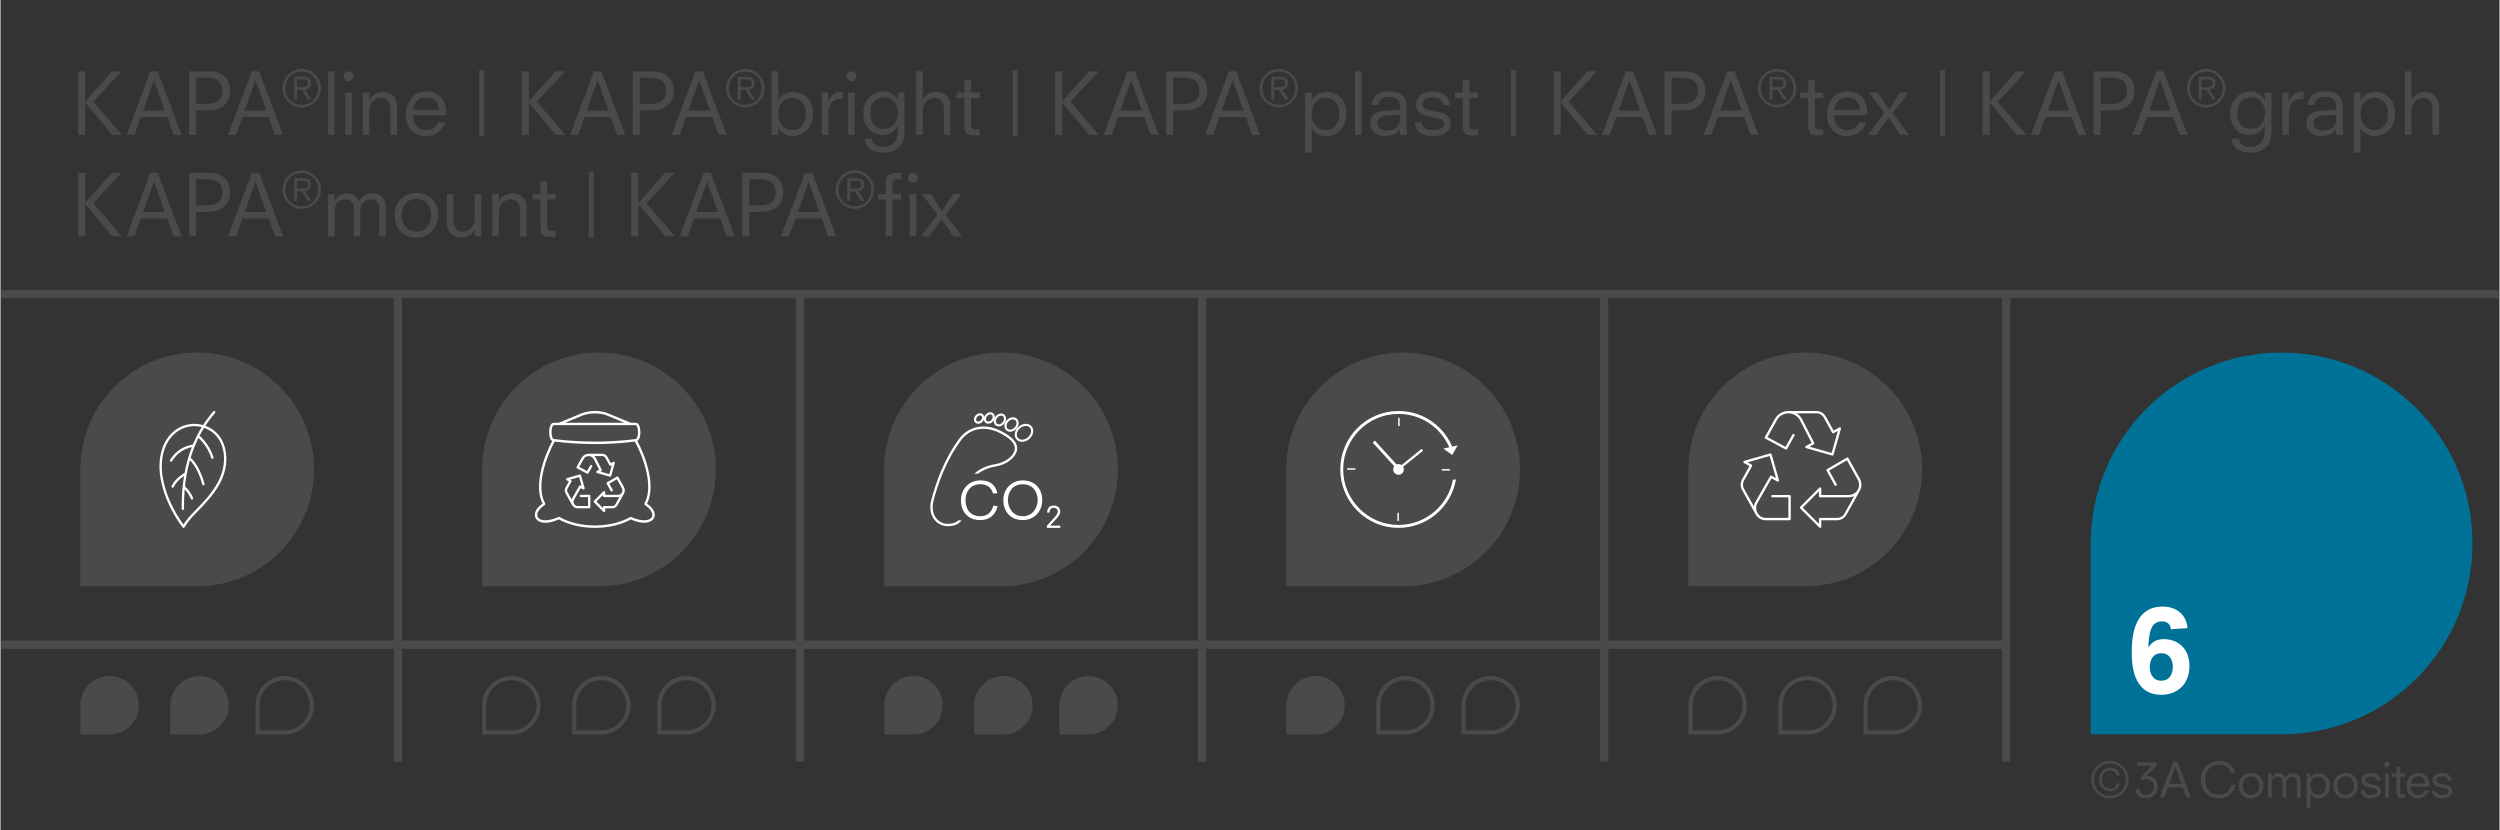<?xml version="1.0" encoding="UTF-8"?>
<svg xmlns="http://www.w3.org/2000/svg" xmlns:xlink="http://www.w3.org/1999/xlink" id="Ebene_1" width="3840" height="1275" viewBox="0 0 3842.339 1276.299"><rect x="0" y="0" width="3842.339" height="1276.299" fill="#333333" stroke="none"/><defs><clipPath id="clippath"><rect x="1.17" width="3840" height="1276.299" fill="none"/></clipPath><clipPath id="clippath-1"><rect x="122.631" y="542.042" width="359.433" height="359.433" fill="none"/></clipPath><clipPath id="clippath-2"><rect x="740.432" y="542.055" width="359.433" height="359.433" fill="none"/></clipPath><clipPath id="clippath-3"><rect x="1976.882" y="542.055" width="359.433" height="359.433" fill="none"/></clipPath><clipPath id="clippath-4"><rect x="3213.882" y="542.078" width="586.931" height="586.931" fill="none"/></clipPath></defs><g clip-path="url(#clippath)"><path d="M0,452.196h611.036M611.036,452.196h618.225M611.036,985.006V458.536M1229.261,452.196h618.225M1229.261,985.006V458.536M1847.486,452.196h618.225M1847.486,985.006V458.536M2465.711,452.196h618.225M2465.711,985.006V458.536M3083.936,452.196h758.404M3083.936,985.006V458.536M0,991.346h611.036M611.036,991.346h618.225M611.036,1171.062v-173.376M1229.261,991.346h618.225M1229.261,1171.062v-173.376M1847.486,991.346h618.225M1847.486,1171.062v-173.376M2465.711,991.346h624.565M2465.711,1171.062v-173.376M3083.936,1171.062v-173.376" fill="none" stroke="#4b4a49" stroke-miterlimit="10" stroke-width="12.68"/></g><path d="M119.325,109.651h10.92v46.152h.26l40.821-46.152h14.691l-43.422,46.802,44.072,50.962h-15.081l-41.082-49.532h-.26v49.532h-10.92v-97.764Z" fill="#4b4a49"/><path d="M230.476,109.651h11.18l36.791,97.764h-12.351l-9.75-27.561h-40.562l-9.75,27.561h-12.351l36.791-97.764ZM236.196,123.432h-.26l-16.51,46.542h33.281l-16.511-46.542Z" fill="#4b4a49"/><path d="M289.911,109.651h31.071c20.021,0,31.981,11.311,31.981,30.161,0,19.371-14.04,29.901-33.541,29.901h-18.591v37.701h-10.92v-97.764ZM317.733,159.833c12.48,0,23.531-5.33,23.531-20.15,0-14.171-9.36-20.151-22.621-20.151h-17.811v40.301h16.901Z" fill="#4b4a49"/><path d="M386.502,109.651h11.18l36.791,97.764h-12.351l-9.75-27.561h-40.562l-9.75,27.561h-12.351l36.791-97.764ZM392.222,123.432h-.26l-16.511,46.542h33.281l-16.51-46.542Z" fill="#4b4a49"/><path d="M463.135,106.07c16.295,0,29.558,13.264,29.558,29.559s-13.263,29.558-29.558,29.558-29.559-13.263-29.559-29.558,13.263-29.559,29.559-29.559ZM463.135,110.012c-14.249,0-25.163,10.914-25.163,25.617s10.914,25.617,25.163,25.617,25.162-10.914,25.162-25.617-10.914-25.617-25.162-25.617ZM463.21,138.054h-7.2v14.931h-4.396v-34.939h13.718c8.185,0,12.051,3.259,12.051,9.853,0,6.442-4.472,9.474-9.171,10.081l9.853,15.006h-5.306l-9.549-14.931ZM463.74,134.113c5.836,0,9.247-.909,9.247-5.912,0-5.154-3.032-6.215-7.807-6.215h-9.17v12.126h7.73Z" fill="#4b4a49"/><path d="M503.444,109.651h10.141v97.764h-10.141v-97.764Z" fill="#4b4a49"/><path d="M535.214,109.651c4.29,0,7.67,3.38,7.67,7.67,0,4.29-3.38,7.67-7.67,7.67s-7.67-3.38-7.67-7.67c0-4.291,3.38-7.67,7.67-7.67ZM530.143,142.413h10.141v65.002h-10.141v-65.002Z" fill="#4b4a49"/><path d="M599.563,168.153c0-13.521-7.021-17.681-14.301-17.681-9.49,0-18.201,7.28-18.201,20.801v36.142h-10.14v-65.002h10.14v11.05h.26c4.42-8.32,11.44-12.09,20.671-12.09,7.8,0,21.71,4.03,21.71,22.361v43.682h-10.14v-39.262Z" fill="#4b4a49"/><path d="M683.673,189.084c-5.59,12.35-14.951,20.151-29.901,20.151-18.201,0-30.551-13.781-30.551-31.852,0-21.841,11.96-36.791,31.071-36.791,18.46,0,31.071,11.7,31.071,33.801v2.86h-51.222c0,15.081,9.23,22.881,20.151,22.881,11.7,0,16.771-7.28,18.98-12.61l10.4,1.56ZM674.443,168.934c-1.43-11.831-8.19-19.241-19.891-19.241-13.26,0-19.371,10.4-20.151,19.241h40.042Z" fill="#4b4a49"/><path d="M736.013,107.831h7.54v101.404h-7.54v-101.404Z" fill="#4b4a49"/><path d="M801.4,109.651h10.92v46.152h.26l40.821-46.152h14.691l-43.422,46.802,44.072,50.962h-15.081l-41.082-49.532h-.26v49.532h-10.92v-97.764Z" fill="#4b4a49"/><path d="M912.55,109.651h11.18l36.791,97.764h-12.351l-9.75-27.561h-40.562l-9.75,27.561h-12.351l36.791-97.764ZM918.27,123.432h-.26l-16.51,46.542h33.281l-16.511-46.542Z" fill="#4b4a49"/><path d="M971.986,109.651h31.071c20.021,0,31.981,11.311,31.981,30.161,0,19.371-14.04,29.901-33.541,29.901h-18.591v37.701h-10.92v-97.764ZM999.807,159.833c12.48,0,23.531-5.33,23.531-20.15,0-14.171-9.36-20.151-22.621-20.151h-17.811v40.301h16.901Z" fill="#4b4a49"/><path d="M1068.576,109.651h11.18l36.791,97.764h-12.351l-9.75-27.561h-40.562l-9.75,27.561h-12.351l36.791-97.764ZM1074.296,123.432h-.26l-16.511,46.542h33.281l-16.51-46.542Z" fill="#4b4a49"/><path d="M1145.205,106.07c16.295,0,29.558,13.264,29.558,29.559s-13.263,29.558-29.558,29.558-29.559-13.263-29.559-29.558,13.263-29.559,29.559-29.559ZM1145.205,110.012c-14.249,0-25.163,10.914-25.163,25.617s10.914,25.617,25.163,25.617,25.162-10.914,25.162-25.617-10.914-25.617-25.162-25.617ZM1145.281,138.054h-7.2v14.931h-4.396v-34.939h13.718c8.185,0,12.051,3.259,12.051,9.853,0,6.442-4.472,9.474-9.171,10.081l9.853,15.006h-5.306l-9.549-14.931ZM1145.811,134.113c5.836,0,9.247-.909,9.247-5.912,0-5.154-3.032-6.215-7.807-6.215h-9.17v12.126h7.73Z" fill="#4b4a49"/><path d="M1185.682,109.651h10.14v44.072h.26c2.73-4.16,8.58-12.351,23.011-12.351,13.521,0,30.031,9.621,30.031,33.541,0,20.28-13.391,34.321-31.332,34.321-13.39,0-18.721-8.061-21.71-13.131h-.26v11.311h-10.14v-97.764ZM1217.143,150.473c-10.791,0-21.321,7.931-21.321,24.961,0,13.651,8.061,24.701,21.711,24.701s20.671-11.44,20.671-24.961c0-17.161-9.88-24.701-21.061-24.701Z" fill="#4b4a49"/><path d="M1262.641,142.413h9.88v14.3h.26c2.6-6.89,7.8-15.34,18.721-15.34h3.64v10.661h-3.25c-13.26,0-19.111,9.1-19.111,24.44v30.941h-10.14v-65.002Z" fill="#4b4a49"/><path d="M1308.271,109.651c4.29,0,7.67,3.38,7.67,7.67,0,4.29-3.38,7.67-7.67,7.67s-7.67-3.38-7.67-7.67c0-4.291,3.38-7.67,7.67-7.67ZM1303.201,142.413h10.141v65.002h-10.141v-65.002Z" fill="#4b4a49"/><path d="M1379.77,142.413h10.141v58.762c0,20.281-9.36,33.541-33.671,33.541-15.86,0-26.521-7.8-27.561-21.32l10.92-.521c.91,5.2,3.77,12.741,16.901,12.741,18.721,0,23.271-12.22,23.271-27.171v-5.331h-.26c-4.81,10.661-14.431,14.301-23.141,14.301-19.111,0-29.901-14.561-29.901-33.281,0-20.151,14.041-33.541,31.071-33.541,8.71,0,16.9,4.68,21.971,12.87h.26v-11.05ZM1358.45,149.693c-11.831,0-21.061,7.8-21.061,23.531,0,14.69,6.11,25.091,20.671,25.091,10.27,0,21.71-7.8,21.71-25.221,0-11.831-6.89-23.401-21.32-23.401Z" fill="#4b4a49"/><path d="M1450.437,168.153c0-13.521-7.021-17.681-14.301-17.681-9.49,0-18.201,7.28-18.201,20.801v36.142h-10.14v-97.764h10.14v43.812h.26c4.42-8.32,11.44-12.09,20.67-12.09,7.801,0,21.711,4.03,21.711,22.361v43.682h-10.14v-39.262Z" fill="#4b4a49"/><path d="M1470.065,142.413h12.09v-18.981h10.141v18.981h13.13v8.32h-13.13v39.912c0,5.85,1.69,8.45,6.24,8.45,2.34,0,4.81-.13,6.76-.39v9.101c-3.64.26-7.15.39-10.27.39-8.71,0-12.871-3.38-12.871-16.381v-41.082h-12.09v-8.32Z" fill="#4b4a49"/><path d="M1556.248,107.831h7.54v101.404h-7.54v-101.404Z" fill="#4b4a49"/><path d="M1621.634,109.651h10.92v46.152h.26l40.821-46.152h14.691l-43.422,46.802,44.072,50.962h-15.081l-41.082-49.532h-.26v49.532h-10.92v-97.764Z" fill="#4b4a49"/><path d="M1732.784,109.651h11.18l36.791,97.764h-12.351l-9.75-27.561h-40.562l-9.75,27.561h-12.351l36.791-97.764ZM1738.505,123.432h-.26l-16.51,46.542h33.281l-16.511-46.542Z" fill="#4b4a49"/><path d="M1792.216,109.651h31.071c20.021,0,31.981,11.311,31.981,30.161,0,19.371-14.04,29.901-33.541,29.901h-18.591v37.701h-10.92v-97.764ZM1820.037,159.833c12.48,0,23.531-5.33,23.531-20.15,0-14.171-9.36-20.151-22.621-20.151h-17.811v40.301h16.901Z" fill="#4b4a49"/><path d="M1888.806,109.651h11.18l36.791,97.764h-12.351l-9.75-27.561h-40.562l-9.75,27.561h-12.351l36.791-97.764ZM1894.527,123.432h-.26l-16.511,46.542h33.281l-16.51-46.542Z" fill="#4b4a49"/><path d="M1965.439,106.07c16.295,0,29.558,13.264,29.558,29.559s-13.263,29.558-29.558,29.558-29.559-13.263-29.559-29.558,13.264-29.559,29.559-29.559ZM1965.439,110.012c-14.249,0-25.163,10.914-25.163,25.617s10.914,25.617,25.163,25.617c14.248,0,25.162-10.914,25.162-25.617s-10.914-25.617-25.162-25.617ZM1965.514,138.054h-7.2v14.931h-4.396v-34.939h13.718c8.186,0,12.051,3.259,12.051,9.853,0,6.442-4.472,9.474-9.17,10.081l9.853,15.006h-5.306l-9.55-14.931ZM1966.046,134.113c5.836,0,9.246-.909,9.246-5.912,0-5.154-3.031-6.215-7.807-6.215h-9.171v12.126h7.731Z" fill="#4b4a49"/><path d="M2005.916,142.413h10.141v11.311h.26c2.73-4.16,8.581-12.351,23.012-12.351,13.52,0,30.03,9.621,30.03,33.541,0,20.28-13.39,34.321-31.331,34.321-11.44,0-18.461-6.371-21.711-12.351h-.26v37.831h-10.141v-92.303ZM2037.378,150.473c-10.791,0-21.321,7.931-21.321,24.961,0,13.651,8.061,24.701,21.711,24.701s20.671-11.44,20.671-24.961c0-17.161-9.881-24.701-21.061-24.701Z" fill="#4b4a49"/><path d="M2082.615,109.651h10.141v97.764h-10.141v-97.764Z" fill="#4b4a49"/><path d="M2151.645,198.835h-.26c-4.551,8.06-14.301,10.4-21.841,10.4-15.471,0-23.531-9.101-23.531-19.371,0-11.96,6.5-18.98,24.311-19.891,7.15-.39,14.171-.78,21.321-1.04v-4.94c0-8.32-3.511-15.08-16.511-15.08-11.961,0-15.86,5.07-17.16,12.35h-10.011c2.08-14.561,11.96-20.67,27.301-20.67,17.421,0,26.521,7.93,26.521,21.841v32.241c0,4.03.52,9.1.909,12.74h-11.05v-8.58ZM2151.645,176.604l-17.161.78c-11.05.52-17.551,3.51-17.551,11.96,0,6.5,5.591,11.571,14.821,11.571,8.84,0,19.891-4.94,19.891-16.251v-8.06Z" fill="#4b4a49"/><path d="M2218.205,161.783c-.521-5.98-4.551-12.09-15.991-12.09-9.23,0-15.601,3.9-15.601,10.14s4.94,9.101,17.031,11.051c16.641,2.73,26.131,6.76,26.131,18.591,0,9.49-7.28,19.761-27.562,19.761-20.671,0-26.391-10.271-27.561-20.931h10.14c.391,5.46,4.291,11.831,17.161,11.831,10.141,0,17.811-3.51,17.681-10.141-.13-5.2-3.38-7.41-19.631-10.14-13.131-2.21-23.531-6.5-23.531-18.981,0-12.61,10.921-20.28,26.651-20.28,14.561,0,25.221,8.45,25.221,21.19h-10.14Z" fill="#4b4a49"/><path d="M2236.298,142.413h12.091v-18.981h10.14v18.981h13.131v8.32h-13.131v39.912c0,5.85,1.69,8.45,6.24,8.45,2.341,0,4.811-.13,6.761-.39v9.101c-3.641.26-7.15.39-10.271.39-8.71,0-12.87-3.38-12.87-16.381v-41.082h-12.091v-8.32Z" fill="#4b4a49"/><path d="M2322.487,107.831h7.54v101.404h-7.54v-101.404Z" fill="#4b4a49"/><path d="M2387.877,109.651h10.92v46.152h.26l40.822-46.152h14.69l-43.422,46.802,44.071,50.962h-15.08l-41.082-49.532h-.26v49.532h-10.92v-97.764Z" fill="#4b4a49"/><path d="M2499.026,109.651h11.181l36.791,97.764h-12.35l-9.751-27.561h-40.562l-9.75,27.561h-12.351l36.791-97.764ZM2504.747,123.432h-.26l-16.511,46.542h33.281l-16.511-46.542Z" fill="#4b4a49"/><path d="M2558.463,109.651h31.07c20.021,0,31.981,11.311,31.981,30.161,0,19.371-14.04,29.901-33.541,29.901h-18.591v37.701h-10.92v-97.764ZM2586.283,159.833c12.48,0,23.531-5.33,23.531-20.15,0-14.171-9.36-20.151-22.621-20.151h-17.811v40.301h16.9Z" fill="#4b4a49"/><path d="M2655.052,109.651h11.181l36.791,97.764h-12.35l-9.751-27.561h-40.562l-9.75,27.561h-12.351l36.791-97.764ZM2660.772,123.432h-.26l-16.511,46.542h33.281l-16.511-46.542Z" fill="#4b4a49"/><path d="M2731.689,106.07c16.295,0,29.558,13.264,29.558,29.559s-13.263,29.558-29.558,29.558-29.559-13.263-29.559-29.558,13.264-29.559,29.559-29.559ZM2731.689,110.012c-14.249,0-25.163,10.914-25.163,25.617s10.914,25.617,25.163,25.617c14.248,0,25.162-10.914,25.162-25.617s-10.914-25.617-25.162-25.617ZM2731.764,138.054h-7.2v14.931h-4.396v-34.939h13.718c8.186,0,12.051,3.259,12.051,9.853,0,6.442-4.472,9.474-9.17,10.081l9.853,15.006h-5.306l-9.55-14.931ZM2732.296,134.113c5.836,0,9.246-.909,9.246-5.912,0-5.154-3.031-6.215-7.807-6.215h-9.171v12.126h7.731Z" fill="#4b4a49"/><path d="M2767.333,142.413h12.091v-18.981h10.14v18.981h13.131v8.32h-13.131v39.912c0,5.85,1.69,8.45,6.24,8.45,2.341,0,4.811-.13,6.761-.39v9.101c-3.641.26-7.15.39-10.271.39-8.71,0-12.87-3.38-12.87-16.381v-41.082h-12.091v-8.32Z" fill="#4b4a49"/><path d="M2868.735,189.084c-5.59,12.35-14.95,20.151-29.901,20.151-18.2,0-30.551-13.781-30.551-31.852,0-21.841,11.961-36.791,31.071-36.791,18.461,0,31.071,11.7,31.071,33.801v2.86h-51.223c0,15.081,9.23,22.881,20.151,22.881,11.7,0,16.771-7.28,18.98-12.61l10.4,1.56ZM2859.505,168.934c-1.43-11.831-8.19-19.241-19.891-19.241-13.261,0-19.37,10.4-20.15,19.241h40.041Z" fill="#4b4a49"/><path d="M2896.405,173.874l-23.401-31.461h13.521l17.16,26.001,17.16-26.001h12.741l-23.921,31.461,24.701,33.541h-13.261l-17.94-26.781-19.111,26.781h-12.61l24.961-33.541Z" fill="#4b4a49"/><path d="M2982.204,107.831h7.54v101.404h-7.54v-101.404Z" fill="#4b4a49"/><path d="M3047.595,109.651h10.92v46.152h.26l40.822-46.152h14.69l-43.422,46.802,44.071,50.962h-15.08l-41.082-49.532h-.26v49.532h-10.92v-97.764Z" fill="#4b4a49"/><path d="M3158.745,109.651h11.181l36.791,97.764h-12.35l-9.751-27.561h-40.562l-9.75,27.561h-12.351l36.791-97.764ZM3164.466,123.432h-.26l-16.511,46.542h33.281l-16.511-46.542Z" fill="#4b4a49"/><path d="M3218.181,109.651h31.07c20.021,0,31.981,11.311,31.981,30.161,0,19.371-14.04,29.901-33.541,29.901h-18.591v37.701h-10.92v-97.764ZM3246.002,159.833c12.48,0,23.531-5.33,23.531-20.15,0-14.171-9.36-20.151-22.621-20.151h-17.811v40.301h16.9Z" fill="#4b4a49"/><path d="M3314.77,109.651h11.181l36.791,97.764h-12.35l-9.751-27.561h-40.562l-9.75,27.561h-12.351l36.791-97.764ZM3320.491,123.432h-.26l-16.511,46.542h33.281l-16.511-46.542Z" fill="#4b4a49"/><path d="M3391.408,106.07c16.295,0,29.558,13.264,29.558,29.559s-13.263,29.558-29.558,29.558-29.559-13.263-29.559-29.558,13.264-29.559,29.559-29.559ZM3391.408,110.012c-14.249,0-25.163,10.914-25.163,25.617s10.914,25.617,25.163,25.617c14.248,0,25.162-10.914,25.162-25.617s-10.914-25.617-25.162-25.617ZM3391.483,138.054h-7.2v14.931h-4.396v-34.939h13.718c8.186,0,12.051,3.259,12.051,9.853,0,6.442-4.472,9.474-9.17,10.081l9.853,15.006h-5.306l-9.55-14.931ZM3392.014,134.113c5.836,0,9.246-.909,9.246-5.912,0-5.154-3.031-6.215-7.807-6.215h-9.171v12.126h7.731Z" fill="#4b4a49"/><path d="M3481.649,142.413h10.141v58.762c0,20.281-9.36,33.541-33.671,33.541-15.861,0-26.521-7.8-27.562-21.32l10.921-.521c.91,5.2,3.77,12.741,16.9,12.741,18.721,0,23.271-12.22,23.271-27.171v-5.331h-.26c-4.811,10.661-14.431,14.301-23.141,14.301-19.111,0-29.901-14.561-29.901-33.281,0-20.151,14.041-33.541,31.071-33.541,8.71,0,16.9,4.68,21.971,12.87h.26v-11.05ZM3460.329,149.693c-11.831,0-21.062,7.8-21.062,23.531,0,14.69,6.11,25.091,20.671,25.091,10.271,0,21.711-7.8,21.711-25.221,0-11.831-6.89-23.401-21.32-23.401Z" fill="#4b4a49"/><path d="M3508.427,142.413h9.881v14.3h.26c2.601-6.89,7.801-15.34,18.721-15.34h3.641v10.661h-3.251c-13.26,0-19.11,9.1-19.11,24.44v30.941h-10.141v-65.002Z" fill="#4b4a49"/><path d="M3591.108,198.835h-.26c-4.551,8.06-14.301,10.4-21.841,10.4-15.471,0-23.531-9.101-23.531-19.371,0-11.96,6.5-18.98,24.311-19.891,7.15-.39,14.171-.78,21.321-1.04v-4.94c0-8.32-3.511-15.08-16.511-15.08-11.961,0-15.86,5.07-17.16,12.35h-10.011c2.08-14.561,11.96-20.67,27.301-20.67,17.421,0,26.521,7.93,26.521,21.841v32.241c0,4.03.52,9.1.909,12.74h-11.05v-8.58ZM3591.108,176.604l-17.161.78c-11.05.52-17.551,3.51-17.551,11.96,0,6.5,5.591,11.571,14.821,11.571,8.84,0,19.891-4.94,19.891-16.251v-8.06Z" fill="#4b4a49"/><path d="M3618.406,142.413h10.141v11.311h.26c2.73-4.16,8.581-12.351,23.012-12.351,13.52,0,30.03,9.621,30.03,33.541,0,20.28-13.39,34.321-31.331,34.321-11.44,0-18.461-6.371-21.711-12.351h-.26v37.831h-10.141v-92.303ZM3649.868,150.473c-10.791,0-21.321,7.931-21.321,24.961,0,13.651,8.061,24.701,21.711,24.701s20.671-11.44,20.671-24.961c0-17.161-9.881-24.701-21.061-24.701Z" fill="#4b4a49"/><path d="M3739.35,168.153c0-13.521-7.02-17.681-14.3-17.681-9.49,0-18.201,7.28-18.201,20.801v36.142h-10.141v-97.764h10.141v43.812h.26c4.421-8.32,11.44-12.09,20.671-12.09,7.801,0,21.711,4.03,21.711,22.361v43.682h-10.141v-39.262Z" fill="#4b4a49"/><path d="M119.325,265.651h10.92v46.152h.26l40.821-46.152h14.691l-43.422,46.802,44.072,50.962h-15.081l-41.082-49.532h-.26v49.532h-10.92v-97.764Z" fill="#4b4a49"/><path d="M230.476,265.651h11.18l36.791,97.764h-12.351l-9.75-27.561h-40.562l-9.75,27.561h-12.351l36.791-97.764ZM236.196,279.432h-.26l-16.51,46.542h33.281l-16.511-46.542Z" fill="#4b4a49"/><path d="M289.911,265.651h31.071c20.021,0,31.981,11.311,31.981,30.161,0,19.371-14.04,29.901-33.541,29.901h-18.591v37.701h-10.92v-97.764ZM317.733,315.833c12.48,0,23.531-5.33,23.531-20.15,0-14.171-9.36-20.151-22.621-20.151h-17.811v40.301h16.901Z" fill="#4b4a49"/><path d="M386.502,265.651h11.18l36.791,97.764h-12.351l-9.75-27.561h-40.562l-9.75,27.561h-12.351l36.791-97.764ZM392.222,279.432h-.26l-16.511,46.542h33.281l-16.51-46.542Z" fill="#4b4a49"/><path d="M463.135,262.062c16.295,0,29.558,13.264,29.558,29.559s-13.263,29.558-29.558,29.558-29.559-13.263-29.559-29.558,13.263-29.559,29.559-29.559ZM463.135,266.004c-14.249,0-25.163,10.914-25.163,25.617s10.914,25.617,25.163,25.617,25.162-10.914,25.162-25.617-10.914-25.617-25.162-25.617ZM463.21,294.046h-7.2v14.931h-4.396v-34.939h13.718c8.185,0,12.051,3.259,12.051,9.853,0,6.442-4.472,9.474-9.171,10.081l9.853,15.006h-5.306l-9.549-14.931ZM463.74,290.105c5.836,0,9.247-.909,9.247-5.912,0-5.154-3.032-6.215-7.807-6.215h-9.17v12.126h7.73Z" fill="#4b4a49"/><path d="M582.394,321.684c0-10.791-3.9-15.211-14.041-15.211-7.93,0-15.21,7.021-15.21,17.681v39.262h-10.141v-41.731c0-10.791-3.9-15.211-13.65-15.211-8.32,0-15.601,7.021-15.601,17.681v39.262h-10.14v-65.002h10.01v10.4h.26c3.38-5.46,8.19-11.44,19.501-11.44,11.831,0,16.25,7.93,17.94,12.741,3.771-7.411,8.71-12.741,19.891-12.741,14.041,0,21.321,7.67,21.321,21.581v44.462h-10.141v-41.731Z" fill="#4b4a49"/><path d="M639.463,365.235c-23.531,0-33.541-17.031-33.541-34.321s11.701-34.321,33.541-34.321c23.531,0,33.541,17.03,33.541,34.321s-11.7,34.321-33.541,34.321ZM639.463,356.135c14.04,0,22.621-10.53,22.621-25.221s-8.581-25.221-22.621-25.221c-14.041,0-22.621,10.53-22.621,25.221s8.58,25.221,22.621,25.221Z" fill="#4b4a49"/><path d="M729.033,353.145h-.26c-4.42,8.32-11.44,12.091-20.67,12.091-9.491,0-21.711-4.811-21.711-24.051v-42.771h10.14v40.041c0,13.521,7.021,17.681,14.301,17.681,9.49,0,18.201-7.28,18.201-20.801v-36.921h10.14v65.002h-10.14v-10.271Z" fill="#4b4a49"/><path d="M798.713,324.153c0-13.521-7.021-17.681-14.301-17.681-9.49,0-18.201,7.28-18.201,20.801v36.142h-10.14v-65.002h10.14v11.05h.26c4.42-8.32,11.44-12.09,20.67-12.09,7.801,0,21.711,4.03,21.711,22.361v43.682h-10.14v-39.262Z" fill="#4b4a49"/><path d="M818.208,298.413h12.09v-18.981h10.14v18.981h13.131v8.32h-13.131v39.912c0,5.85,1.69,8.45,6.24,8.45,2.34,0,4.811-.13,6.761-.39v9.101c-3.641.26-7.15.39-10.271.39-8.71,0-12.871-3.38-12.871-16.381v-41.082h-12.09v-8.32Z" fill="#4b4a49"/><path d="M904.398,263.831h7.54v101.404h-7.54v-101.404Z" fill="#4b4a49"/><path d="M969.79,265.651h10.92v46.152h.26l40.821-46.152h14.691l-43.422,46.802,44.072,50.962h-15.081l-41.082-49.532h-.26v49.532h-10.92v-97.764Z" fill="#4b4a49"/><path d="M1080.941,265.651h11.18l36.791,97.764h-12.351l-9.75-27.561h-40.562l-9.75,27.561h-12.351l36.791-97.764ZM1086.661,279.432h-.26l-16.51,46.542h33.281l-16.511-46.542Z" fill="#4b4a49"/><path d="M1140.368,265.651h31.071c20.021,0,31.981,11.311,31.981,30.161,0,19.371-14.04,29.901-33.541,29.901h-18.591v37.701h-10.92v-97.764ZM1168.19,315.833c12.48,0,23.531-5.33,23.531-20.15,0-14.171-9.36-20.151-22.621-20.151h-17.811v40.301h16.901Z" fill="#4b4a49"/><path d="M1236.959,265.651h11.18l36.791,97.764h-12.351l-9.75-27.561h-40.562l-9.75,27.561h-12.351l36.791-97.764ZM1242.679,279.432h-.26l-16.511,46.542h33.281l-16.51-46.542Z" fill="#4b4a49"/><path d="M1313.595,262.062c16.295,0,29.558,13.264,29.558,29.559s-13.263,29.558-29.558,29.558-29.559-13.263-29.559-29.558,13.263-29.559,29.559-29.559ZM1313.595,266.004c-14.249,0-25.163,10.914-25.163,25.617s10.914,25.617,25.163,25.617,25.162-10.914,25.162-25.617-10.914-25.617-25.162-25.617ZM1313.671,294.046h-7.2v14.931h-4.396v-34.939h13.718c8.185,0,12.051,3.259,12.051,9.853,0,6.442-4.472,9.474-9.171,10.081l9.853,15.006h-5.306l-9.549-14.931ZM1314.201,290.105c5.836,0,9.247-.909,9.247-5.912,0-5.154-3.032-6.215-7.807-6.215h-9.17v12.126h7.73Z" fill="#4b4a49"/><path d="M1361.333,306.733h-12.09v-8.32h12.09v-18.591c0-10.4,7.67-14.17,15.601-14.17,2.86,0,5.72,0,7.67.39v9.88c-1.69-.39-3.9-.39-6.11-.39-5.2,0-7.021,2.6-7.021,6.5v16.38h13.131v8.32h-13.131v56.682h-10.14v-56.682ZM1395.394,273.322c0-4.291,3.38-7.67,7.67-7.67,4.291,0,7.67,3.38,7.67,7.67,0,4.29-3.38,7.67-7.67,7.67-4.29,0-7.67-3.38-7.67-7.67ZM1397.995,298.413h10.14v65.002h-10.14v-65.002Z" fill="#4b4a49"/><path d="M1440.303,329.874l-23.401-31.461h13.521l17.161,26.001,17.161-26.001h12.741l-23.921,31.461,24.701,33.541h-13.26l-17.941-26.781-19.111,26.781h-12.61l24.961-33.541Z" fill="#4b4a49"/><g clip-path="url(#clippath-1)"><path d="M122.631,901.476h179.716c99.255,0,179.717-80.463,179.717-179.717s-80.462-179.717-179.717-179.717-179.716,80.462-179.716,179.717v179.717h0Z" fill="#4a4a49"/></g><path d="M280.372,782.354c-1.128-78.698,26.797-124.058,48.157-148.609M309.595,654.946c-19.958-5.038-39.989,3.246-51.587,20.08-12.23,17.75-13.817,40.581-10.007,61.259,4.844,26.293,17.424,52.208,33.421,73.554,7.543-13.106,19.344-23.461,29.545-34.414,12.142-13.038,23.442-27.187,29.762-44.063,11.145-29.765,3.348-67.711-31.134-76.416h0ZM296.929,684.817c-8.08,2.491-22.275,3.943-34.725,23.232M284.637,728.177s-14.137,7.69-19.967,19.822M290.269,704.499s13.521,9.295,21.695,39.927M281.868,748.656s8.401,6.903,12.51,17.715M303.79,670.449s15.363,11.94,21.91,33.176" fill="none" stroke="#fff" stroke-linecap="round" stroke-linejoin="round" stroke-width="3.623"/><g clip-path="url(#clippath-2)"><path d="M380.999,901.489h179.716c99.255,0,179.717-80.463,179.717-179.717s-80.462-179.717-179.717-179.717-179.716,80.462-179.716,179.717v179.717h0Z" fill="#4a4a49"/><path d="M740.432,901.489h179.716c99.255,0,179.717-80.463,179.717-179.717s-80.462-179.717-179.717-179.717-179.716,80.462-179.716,179.717v179.717h0Z" fill="#4a4a49"/></g><path d="M994.112,774.342c13.999-27.701-2.166-72.324-14.919-96.232,3.423-2.047,4.707-8.257,4.707-13.722,0-6.657-1.897-14.428-7.247-14.428h-7.618l-36.034-14.849c-10.589-4.43-28.407-4.233-39.722.45l-34.854,14.399h-7.687c-5.309,0-7.191,7.771-7.191,14.428,0,5.542,1.315,11.845,4.688,13.79-12.767,23.962-28.894,68.563-14.813,96.164-12.239,8.384-13.452,17.265-10.645,22.46,3.875,7.161,16.394,10.442,35.708,1.842,15.682,8.659,35.584,12.989,55.468,12.986,19.82,0,39.62-4.302,55.178-12.915,19.217,8.513,31.683,5.22,35.547-1.919,2.808-5.184,1.613-14.062-10.566-22.454h0ZM894.702,639.026c10.347-4.281,27.229-4.486,36.871-.455.003.002.005.002.011.005l27.622,11.383h-90.969l26.466-10.933h0ZM850.739,653.707h125.914c1.661,0,3.513,4.386,3.513,10.68,0,6.29-1.852,10.677-3.75,10.693-.011.001-.023.002-.034.004-.063.002-.125-.013-.188-.004-.961.124-1.926.23-2.887.349-3.489.426-6.982.827-10.487,1.177-.894.091-1.787.188-2.682.274-26.786,2.52-54.032,2.787-81.478.861-9.162-.659-18.313-1.518-27.394-2.66-.106-.014-.207.004-.312.008-.072-.009-.144-.014-.216-.024-1.636,0-3.458-4.387-3.458-10.677,0-6.294,1.822-10.68,3.458-10.68h0ZM1001.397,795.006c-3.09,5.708-14.932,7.507-31.586-.09-.543-.248-1.174-.219-1.691.074-30.381,17.28-78.093,17.25-108.627-.074-.284-.16-.601-.243-.918-.243-.266,0-.53.056-.777.168-16.738,7.687-28.639,5.905-31.739.169-2.318-4.285.129-11.657,10.818-18.467.839-.537,1.114-1.638.622-2.508-14.932-26.41,1.845-71.627,14.555-95.072,10.136,1.235,20.267,2.192,30.376,2.825,10.446.67,20.905,1.032,31.303,1.068,15.489,0,31.147-.759,46.732-2.25,4.039-.381,8.057-.851,12.071-1.334.956-.115,1.916-.197,2.87-.317,12.69,23.405,29.461,68.587,14.629,95.088-.485.866-.212,1.961.624,2.497,10.632,6.815,13.051,14.183,10.736,18.464h0Z" fill="#fff"/><path d="M892.271,762.574h12.876v17.211h-18.001c-3.018,0-5.397-1.64-6.863-4.284h0c-1.408-2.542-1.393-5.637.042-8.165l10.979-19.348,5.087,2.829-5.569-19.5-19.45,5.584,4.92,2.737-6.01,10.847c-1.2,2.166-1.2,4.799,0,6.966l10.055,18.145M939.677,753.968l-6.048-10.914,14.833-8.674,8.539,15.409c1.44,2.599,1.44,5.759,0,8.359h0c-1.514,2.732-4.386,4.426-7.504,4.426h-21.46v-5.737l-5.722,5.737-8.583,8.606,8.583,8.605,5.722,5.738v-5.738h12.764c2.598,0,4.991-1.412,6.253-3.688l9.947-17.949M903.716,699.465h21.542c2.598,0,4.991,1.412,6.253,3.688l6.287,11.346,4.995-2.789-2.215,7.804-3.323,11.705-11.676-3.332-7.783-2.221,5.004-2.793-8.944-17.548c-1.833-3.597-5.522-5.86-9.551-5.86h0c-3.896,0-7.485,2.117-9.377,5.531l-7.524,13.577,15.117,8.161,5.573-10.057" fill="none" stroke="#fff" stroke-linecap="round" stroke-linejoin="round" stroke-width="3.623"/><path d="M1358.657,901.488h179.716c99.255,0,179.717-80.462,179.717-179.717s-80.462-179.716-179.717-179.716-179.716,80.462-179.716,179.716v179.717h0Z" fill="#4a4a49"/><path d="M1608.846,811.611h20.584v-3.469h-15.701l10.042-10.817c3.788-4.107,5.614-7.12,5.614-10.862,0-5.112-3.514-9.174-10.087-9.174-4.884,0-9.949,2.738-10.086,10.817h3.559c.228-4.108,2.054-7.348,6.481-7.348,4.016,0,6.298,2.556,6.298,5.842,0,3.058-2.784,6.435-5.66,9.584l-11.045,12.186v3.241h0ZM1541.913,769.153c0,18.868,12.604,30.532,29.906,30.532,16.988,0,29.905-12.762,29.905-30.532,0-18.867-12.604-30.532-29.905-30.532-16.988,0-29.906,12.761-29.906,30.532h0ZM1594.678,769.153c0,9.707-6.341,24.583-22.859,24.583s-22.86-14.875-22.86-24.583c0-11.9,6.498-24.582,22.86-24.582s22.859,12.682,22.859,24.582h0ZM1532.755,758.349c-1.644-8.141-7.359-19.727-26.148-19.727-16.988,0-29.905,12.761-29.905,30.532,0,18.868,12.134,30.532,29.2,30.532,17.928,0,24.739-11.353,27.244-21.452l-6.654-.783c-2.505,9.864-8.768,16.285-19.885,16.285-17.144,0-22.859-12.84-22.859-24.583,0-11.9,6.498-24.582,22.859-24.582,8.925,0,16.518,3.758,19.494,14.248l6.654-.47h0Z" fill="#fff"/><path d="M1562.202,683.765c-1.985-5.57-6.903-10.903-14.616-15.852-24.423-15.67-42.853-13.388-54.012-8.715-12.137,5.083-18.361,13.828-18.589,14.154-25.283,33.937-37.022,70.204-43.653,94.531-3.27,11.995-1.722,22.985,4.359,30.946,4.974,6.51,12.639,10.245,21.03,10.245,8.239,0,14.578-2.251,18.837-6.691.719-.749,1.343-1.524,1.886-2.31h-4.715c-3.555,3.561-8.93,5.377-16.008,5.377-7.252,0-13.868-3.215-18.151-8.822-5.379-7.043-6.709-16.913-3.743-27.794,6.554-24.043,18.148-59.875,43.092-93.36.059-.083,5.982-8.355,17.214-13.003,15.03-6.221,32.02-3.365,50.496,8.488,7.022,4.506,11.45,9.223,13.161,14.02,1.458,4.09.888,8.201-1.692,12.219l-.067.112c-2.847,5.223-12.558,13.902-27.642,16.402-17.865,2.959-27.912,10.61-32.094,14.603h5.636c4.953-3.782,13.703-8.818,27.05-11.029,17.573-2.912,27.413-13.132,30.199-18.184,3.146-4.925,3.844-10.228,2.022-15.339h0Z" fill="#fff"/><path d="M1521.864,637.138c-1.724,0-3.677,1.03-5.069,2.853-1.17,1.533-1.738,3.415-1.52,5.036.101.752.42,1.799,1.364,2.517,1.959,1.489,5.214.524,7.258-2.152h0c1.17-1.532,1.738-3.415,1.52-5.035-.101-.752-.421-1.799-1.365-2.518-.624-.476-1.381-.701-2.188-.701h0ZM1506.13,638.703c-1.462,0-3.143.77-4.402,2.171-1.016,1.131-1.624,2.486-1.711,3.814-.077,1.182.279,2.19,1.003,2.839,1.58,1.419,4.578.772,6.545-1.417h0c1.016-1.13,1.624-2.485,1.711-3.813.077-1.182-.279-2.19-1.002-2.839-.57-.511-1.322-.754-2.144-.754h0ZM1538.432,639.069c-2.077,0-4.415,1.224-6.076,3.399-1.416,1.854-2.074,4.049-1.809,6.019.125.919.517,2.202,1.681,3.088,2.382,1.814,6.314.676,8.765-2.536,1.414-1.854,2.073-4.048,1.808-6.019-.125-.919-.517-2.202-1.682-3.088-.767-.585-1.697-.862-2.687-.862h0ZM1534.88,655.678c-1.677,0-3.286-.487-4.626-1.507-1.601-1.22-2.645-3.082-2.936-5.246-.126-.934-.113-1.894.032-2.854-.255.447-.541.881-.86,1.3-3.133,4.103-8.437,5.347-11.824,2.767-1.43-1.088-2.361-2.749-2.621-4.675-.021-.156-.037-.312-.049-.468-.435,1.179-1.114,2.304-2.004,3.295h0c-3.202,3.563-8.203,4.308-11.148,1.665-1.484-1.331-2.222-3.277-2.078-5.479.134-2.055,1.036-4.107,2.539-5.78,3.201-3.563,8.201-4.31,11.148-1.664,1.175,1.054,1.882,2.493,2.054,4.139.378-1.105.949-2.177,1.697-3.157,3.133-4.104,8.437-5.346,11.825-2.768,1.43,1.089,2.361,2.749,2.62,4.675.101.751.101,1.522.005,2.292.32-.593.691-1.17,1.112-1.722,3.54-4.639,9.52-6.052,13.331-3.153,1.601,1.22,2.645,3.083,2.936,5.247.38,2.822-.511,5.896-2.447,8.433v.001c-2.295,3.007-5.615,4.659-8.705,4.659h0ZM1556.677,644.797c-2.372,0-5.037,1.224-7.074,3.492-1.622,1.804-2.59,3.979-2.728,6.123-.129,1.998.494,3.72,1.75,4.849,2.712,2.434,7.56,1.471,10.812-2.147h0c1.621-1.805,2.59-3.98,2.729-6.123.128-1.998-.494-3.721-1.751-4.849-1.013-.908-2.324-1.344-3.738-1.344h0ZM1552.34,663.841c-2.196,0-4.274-.701-5.893-2.155-2.017-1.81-3.021-4.468-2.827-7.485.185-2.871,1.448-5.745,3.558-8.093,4.452-4.955,11.368-6.028,15.413-2.394,2.017,1.81,3.021,4.469,2.827,7.485-.185,2.871-1.448,5.745-3.557,8.093h0c-2.672,2.973-6.229,4.549-9.522,4.549h0ZM1576.55,654.922c-.137,0-.274.003-.413.007-2.948.11-5.963,1.353-8.488,3.502-5.104,4.343-6.57,11.035-3.268,14.919,1.551,1.825,3.935,2.764,6.753,2.67,2.948-.109,5.962-1.352,8.489-3.502h0c5.104-4.342,6.57-11.035,3.268-14.92-1.475-1.734-3.715-2.676-6.341-2.676h0ZM1570.714,679.289c-3.596,0-6.71-1.347-8.817-3.826-4.466-5.253-2.834-14.007,3.637-19.514,3.082-2.622,6.805-4.141,10.482-4.277,3.826-.141,7.147,1.214,9.359,3.815,4.465,5.254,2.831,14.009-3.64,19.516h0c-3.081,2.622-6.805,4.141-10.481,4.277-.181.006-.361.009-.54.009h0Z" fill="#fff"/><g clip-path="url(#clippath-3)"><path d="M1617.449,901.489h179.716c99.255,0,179.717-80.463,179.717-179.717s-80.462-179.717-179.717-179.717-179.716,80.462-179.716,179.717v179.717h0Z" fill="#4a4a49"/><path d="M1976.882,901.489h179.716c99.255,0,179.717-80.463,179.717-179.717s-80.462-179.717-179.717-179.717-179.716,80.462-179.716,179.717v179.717h0Z" fill="#4a4a49"/></g><polygon points="2083.132 722.279 2083.132 720.024 2070.542 720.024 2070.542 722.279 2083.132 722.279 2083.132 722.279" fill="#fff"/><polygon points="2147.819 801.032 2150.067 801.032 2150.067 788.404 2147.819 788.404 2147.819 801.032 2147.819 801.032" fill="#fff"/><polygon points="2215.991 723.518 2228.581 723.518 2228.581 721.264 2215.991 721.264 2215.991 723.518 2215.991 723.518" fill="#fff"/><polygon points="2151.304 642.511 2149.055 642.511 2149.055 655.139 2151.304 655.139 2151.304 642.511 2151.304 642.511" fill="#fff"/><path d="M2149.562,807.12c-46.918,0-85.089-38.287-85.089-85.348s38.171-85.348,85.089-85.348c34.859,0,64.888,21.136,78.022,51.301l-9.158,2.08,6.866,4.858,6.867,4.857,4.112-7.35,4.113-7.35-8.315,1.888c-4.511-10.666-10.956-20.246-19.16-28.476-8.227-8.251-17.806-14.731-28.475-19.256-11.046-4.686-22.778-7.062-34.871-7.062s-23.825,2.376-34.871,7.062c-10.668,4.526-20.249,11.005-28.476,19.256-8.227,8.252-14.685,17.862-19.198,28.562-4.672,11.081-7.041,22.848-7.041,34.978,0,12.13,2.369,23.898,7.041,34.978,4.512,10.7,10.971,20.31,19.198,28.562,8.227,8.252,17.807,14.731,28.476,19.256,11.046,4.686,22.778,7.063,34.871,7.063s23.825-2.377,34.871-7.063c10.668-4.526,20.248-11.004,28.475-19.256,8.227-8.252,14.686-17.862,19.198-28.562,2.653-6.289,4.562-12.801,5.717-19.475h-4.579c-7.29,39.685-42.04,69.845-83.681,69.845h0Z" fill="#fff"/><path d="M2185.068,690.192l-30.839,24.812c-1.325-.921-2.933-1.463-4.667-1.463-1.067,0-2.086.206-3.021.579l-33.377-36.648-3.319,3.041,33.12,36.365c-1.01,1.368-1.608,3.06-1.608,4.893,0,4.546,3.674,8.23,8.206,8.23,4.531,0,8.205-3.684,8.205-8.23,0-1.507-.405-2.917-1.11-4.133l30.635-24.647-2.223-2.8h0Z" fill="#fff"/><path d="M2595.106,901.488h179.716c99.255,0,179.717-80.463,179.717-179.717s-80.462-179.717-179.717-179.717-179.716,80.462-179.716,179.717v179.717h0Z" fill="#4a4a49"/><path d="M2747.852,633.724h44.211c5.331,0,10.244,2.889,12.833,7.547l12.903,23.216,10.252-5.706-4.548,15.969-6.82,23.952-23.962-6.818-15.974-4.545,10.27-5.716-18.355-35.907c-3.762-7.36-11.333-11.992-19.602-11.992h0c-7.995,0-15.36,4.332-19.243,11.318l-15.44,27.782,31.024,16.699,11.438-20.58M2821.654,745.25l-12.413-22.334,30.441-17.749,17.525,31.531c2.956,5.319,2.956,11.786,0,17.104h0c-3.107,5.59-9.002,9.057-15.4,9.057h-44.042v-11.74l-11.744,11.74-17.616,17.61,17.616,17.609,11.744,11.74v-11.74h26.196c5.331,0,10.244-2.889,12.833-7.548l20.413-36.728M2724.363,762.859h26.425v35.219h-36.944c-6.193,0-11.077-3.356-14.084-8.767h0c-2.891-5.202-2.859-11.535.085-16.707l22.533-39.59,10.442,5.79-11.431-39.902-39.918,11.426,10.098,5.6-12.335,22.195c-2.464,4.433-2.463,9.822,0,14.253l20.637,37.13" fill="none" stroke="#fff" stroke-linecap="round" stroke-linejoin="round" stroke-width="3.623"/><path d="M122.835,1129.301h44.927c24.813,0,44.927-20.115,44.927-44.927s-20.114-44.927-44.927-44.927-44.927,20.114-44.927,44.927v44.927h0Z" fill="#4b4a49"/><path d="M261.042,1129.301h44.927c24.812,0,44.927-20.115,44.927-44.927s-20.114-44.927-44.927-44.927-44.927,20.114-44.927,44.927v44.927h0Z" fill="#4b4a49"/><path d="M395.178,1126.131h41.757c23.024,0,41.757-18.732,41.757-41.757s-18.732-41.757-41.757-41.757-41.757,18.732-41.757,41.757v41.757h0ZM743.805,1126.131h41.757c23.025,0,41.757-18.732,41.757-41.757s-18.732-41.757-41.757-41.757-41.757,18.732-41.757,41.757v41.757h0Z" fill="none" stroke="#4b4a49" stroke-width="6.34"/><path d="M882.012,1126.131h41.757c23.024,0,41.757-18.732,41.757-41.757s-18.732-41.757-41.757-41.757-41.757,18.732-41.757,41.757v41.757h0Z" fill="none" stroke="#4b4a49" stroke-width="6.34"/><path d="M1012.978,1126.131h41.757c23.024,0,41.757-18.732,41.757-41.757s-18.732-41.757-41.757-41.757-41.757,18.732-41.757,41.757v41.757h0Z" fill="none" stroke="#4b4a49" stroke-width="6.34"/><path d="M1358.86,1129.301h44.927c24.812,0,44.927-20.115,44.927-44.927s-20.114-44.927-44.927-44.927-44.927,20.114-44.927,44.927v44.927h0Z" fill="#4b4a49"/><path d="M1497.068,1129.301h44.927c24.812,0,44.927-20.115,44.927-44.927s-20.114-44.927-44.927-44.927-44.927,20.114-44.927,44.927v44.927h0Z" fill="#4b4a49"/><path d="M1628.033,1129.301h44.927c24.812,0,44.927-20.115,44.927-44.927s-20.114-44.927-44.927-44.927-44.927,20.114-44.927,44.927v44.927h0Z" fill="#4b4a49"/><path d="M1977.085,1129.301h44.927c24.813,0,44.927-20.115,44.927-44.927s-20.114-44.927-44.927-44.927-44.927,20.114-44.927,44.927v44.927h0Z" fill="#4b4a49"/><path d="M2118.462,1126.131h41.757c23.024,0,41.757-18.732,41.757-41.757s-18.732-41.757-41.757-41.757-41.757,18.732-41.757,41.757v41.757h0Z" fill="none" stroke="#4b4a49" stroke-width="6.34"/><path d="M2249.427,1126.131h41.757c23.024,0,41.757-18.732,41.757-41.757s-18.732-41.757-41.757-41.757-41.757,18.732-41.757,41.757v41.757h0ZM2598.479,1126.131h41.757c23.024,0,41.757-18.732,41.757-41.757s-18.732-41.757-41.757-41.757-41.757,18.732-41.757,41.757v41.757h0Z" fill="none" stroke="#4b4a49" stroke-width="6.34"/><path d="M2736.687,1126.131h41.757c23.024,0,41.757-18.732,41.757-41.757s-18.732-41.757-41.757-41.757-41.757,18.732-41.757,41.757v41.757h0Z" fill="none" stroke="#4b4a49" stroke-width="6.34"/><path d="M2867.653,1126.131h41.757c23.024,0,41.757-18.732,41.757-41.757s-18.732-41.757-41.757-41.757-41.757,18.732-41.757,41.757v41.757h0Z" fill="none" stroke="#4b4a49" stroke-width="6.34"/><g clip-path="url(#clippath-4)"><path d="M3213.882,1129.012h293.465c162.078,0,293.467-131.391,293.467-293.467s-131.389-293.467-293.467-293.467-293.465,131.39-293.465,293.467v293.467h0Z" fill="#007298"/></g><path d="M3362.628,965.859c-.71-14.197-10.825-33.184-38.332-33.184-40.815,0-47.381,39.573-47.381,69.741,0,15.262.177,65.838,45.607,65.838,24.489,0,43.122-16.326,43.122-44.365,0-28.395-19.697-41.172-39.04-41.172-14.019,0-19.343,6.212-23.957,12.068h-.355c1.42-19.876,2.662-39.397,21.118-39.397,11.002,0,13.487,7.809,13.664,12.067l25.555-1.597h0ZM3340.091,1025.485c0,9.229-4.082,21.118-17.746,21.118s-17.746-11.889-17.746-21.118c0-9.227,4.082-21.117,17.746-21.117s17.746,11.889,17.746,21.117h0Z" fill="#fff"/><path d="M3243.3,1170.031c15.812,0,28.684,12.87,28.684,28.683,0,15.813-12.871,28.684-28.684,28.684s-28.684-12.87-28.684-28.684c0-15.812,12.871-28.683,28.684-28.683ZM3243.3,1173.855c-13.827,0-24.418,10.591-24.418,24.858,0,14.269,10.591,24.859,24.418,24.859s24.418-10.591,24.418-24.859c0-14.268-10.591-24.858-24.418-24.858ZM3258.597,1204.378c-1.545,7.354-7.134,12.208-14.342,12.208-10.664,0-17.357-7.869-17.357-18.019,0-10.37,6.325-17.945,17.137-17.945,7.429,0,13.533,4.266,14.562,11.988h-4.486c-.956-4.486-4.634-8.164-10.003-8.164-8.531,0-12.944,5.884-12.944,14.048,0,8.458,4.486,14.268,13.092,14.268,5.296,0,9.047-3.677,9.855-8.384h4.486Z" fill="#4b4a49"/><path d="M3291.175,1194.89l16.77-17.357h-22.947v-5.589h29.86v5.589l-15.445,15.813.147.146c.81-.146,1.766-.221,2.501-.221,7.575,0,14.783,5.223,14.783,15.813,0,9.487-6.031,18.166-17.726,18.166-14.488,0-15.886-10.224-16.475-14.489l5.737-.441c.735,6.031,3.162,9.782,10.664,9.782,7.207,0,11.62-5.296,11.62-12.209,0-7.429-5.148-11.915-11.768-11.915-3.456,0-5.663,1.177-7.281,2.428l-.441-.295v-5.222Z" fill="#4b4a49"/><path d="M3340.72,1171.061h6.325l20.813,55.308h-6.986l-5.517-15.592h-22.946l-5.517,15.592h-6.987l20.814-55.308ZM3343.957,1178.856h-.147l-9.341,26.33h18.828l-9.34-26.33Z" fill="#4b4a49"/><path d="M3429.641,1189.006c-2.795-9.855-9.929-13.386-18.313-13.386-15.371,0-21.476,11.915-21.476,23.094,0,11.032,5.369,23.095,21.476,23.095,10.443,0,16.327-6.031,18.681-15.298l6.252.735c-2.354,9.487-8.752,20.151-25.595,20.151-16.033,0-27.433-10.958-27.433-28.684,0-16.694,12.135-28.683,28.095-28.683,17.651,0,23.021,10.885,24.564,18.533l-6.251.441Z" fill="#4b4a49"/><path d="M3460.382,1227.397c-13.312,0-18.976-9.635-18.976-19.416,0-9.782,6.619-19.417,18.976-19.417,13.312,0,18.975,9.635,18.975,19.417,0,9.781-6.619,19.416-18.975,19.416ZM3460.382,1222.249c7.942,0,12.797-5.957,12.797-14.268s-4.854-14.269-12.797-14.269c-7.943,0-12.798,5.958-12.798,14.269s4.854,14.268,12.798,14.268Z" fill="#4b4a49"/><path d="M3530.984,1202.76c0-6.104-2.207-8.605-7.943-8.605-4.486,0-8.605,3.972-8.605,10.003v22.211h-5.736v-23.608c0-6.104-2.206-8.605-7.723-8.605-4.707,0-8.825,3.972-8.825,10.003v22.211h-5.737v-36.773h5.664v5.884h.146c1.912-3.089,4.634-6.473,11.032-6.473,6.692,0,9.193,4.486,10.149,7.208,2.133-4.192,4.928-7.208,11.253-7.208,7.943,0,12.062,4.34,12.062,12.209v25.153h-5.736v-23.608Z" fill="#4b4a49"/><path d="M3545.764,1189.595h5.737v6.398h.146c1.545-2.354,4.854-6.987,13.019-6.987,7.648,0,16.989,5.442,16.989,18.976,0,11.474-7.575,19.416-17.725,19.416-6.473,0-10.444-3.604-12.283-6.986h-.146v21.402h-5.737v-52.219ZM3563.563,1194.154c-6.104,0-12.062,4.486-12.062,14.121,0,7.723,4.56,13.974,12.282,13.974s11.694-6.472,11.694-14.121c0-9.708-5.59-13.974-11.915-13.974Z" fill="#4b4a49"/><path d="M3605.704,1227.397c-13.312,0-18.976-9.635-18.976-19.416,0-9.782,6.619-19.417,18.976-19.417,13.312,0,18.975,9.635,18.975,19.417,0,9.781-6.619,19.416-18.975,19.416ZM3605.704,1222.249c7.942,0,12.797-5.957,12.797-14.268s-4.854-14.269-12.797-14.269c-7.943,0-12.798,5.958-12.798,14.269s4.854,14.268,12.798,14.268Z" fill="#4b4a49"/><path d="M3653.654,1200.553c-.295-3.383-2.574-6.84-9.047-6.84-5.222,0-8.825,2.207-8.825,5.737s2.794,5.148,9.635,6.251c9.414,1.545,14.782,3.824,14.782,10.518,0,5.369-4.118,11.179-15.592,11.179-11.694,0-14.93-5.81-15.592-11.841h5.736c.221,3.089,2.428,6.692,9.709,6.692,5.736,0,10.075-1.985,10.002-5.736-.073-2.941-1.912-4.192-11.105-5.736-7.429-1.251-13.312-3.678-13.312-10.738,0-7.134,6.178-11.474,15.077-11.474,8.237,0,14.269,4.781,14.269,11.988h-5.736Z" fill="#4b4a49"/><path d="M3669.256,1171.061c2.427,0,4.339,1.912,4.339,4.339,0,2.428-1.912,4.34-4.339,4.34-2.428,0-4.34-1.912-4.34-4.34,0-2.427,1.912-4.339,4.34-4.339ZM3666.386,1189.595h5.737v36.773h-5.737v-36.773Z" fill="#4b4a49"/><path d="M3677.197,1189.595h6.84v-10.738h5.736v10.738h7.429v4.707h-7.429v22.579c0,3.31.956,4.78,3.53,4.78,1.324,0,2.722-.073,3.824-.221v5.148c-2.059.147-4.045.221-5.81.221-4.928,0-7.281-1.912-7.281-9.268v-23.24h-6.84v-4.707Z" fill="#4b4a49"/><path d="M3733.774,1215.998c-3.162,6.987-8.458,11.399-16.916,11.399-10.296,0-17.283-7.796-17.283-18.019,0-12.356,6.767-20.814,17.578-20.814,10.443,0,17.577,6.62,17.577,19.123v1.618h-28.978c0,8.531,5.222,12.943,11.4,12.943,6.619,0,9.487-4.118,10.737-7.134l5.884.883ZM3728.552,1204.599c-.809-6.693-4.634-10.886-11.253-10.886-7.502,0-10.958,5.884-11.399,10.886h22.652Z" fill="#4b4a49"/><path d="M3762.971,1200.553c-.295-3.383-2.574-6.84-9.047-6.84-5.222,0-8.825,2.207-8.825,5.737s2.795,5.148,9.635,6.251c9.414,1.545,14.782,3.824,14.782,10.518,0,5.369-4.118,11.179-15.592,11.179-11.694,0-14.93-5.81-15.592-11.841h5.736c.221,3.089,2.428,6.692,9.708,6.692,5.737,0,10.076-1.985,10.003-5.736-.073-2.941-1.912-4.192-11.105-5.736-7.429-1.251-13.312-3.678-13.312-10.738,0-7.134,6.179-11.474,15.077-11.474,8.237,0,14.269,4.781,14.269,11.988h-5.736Z" fill="#4b4a49"/></svg>
